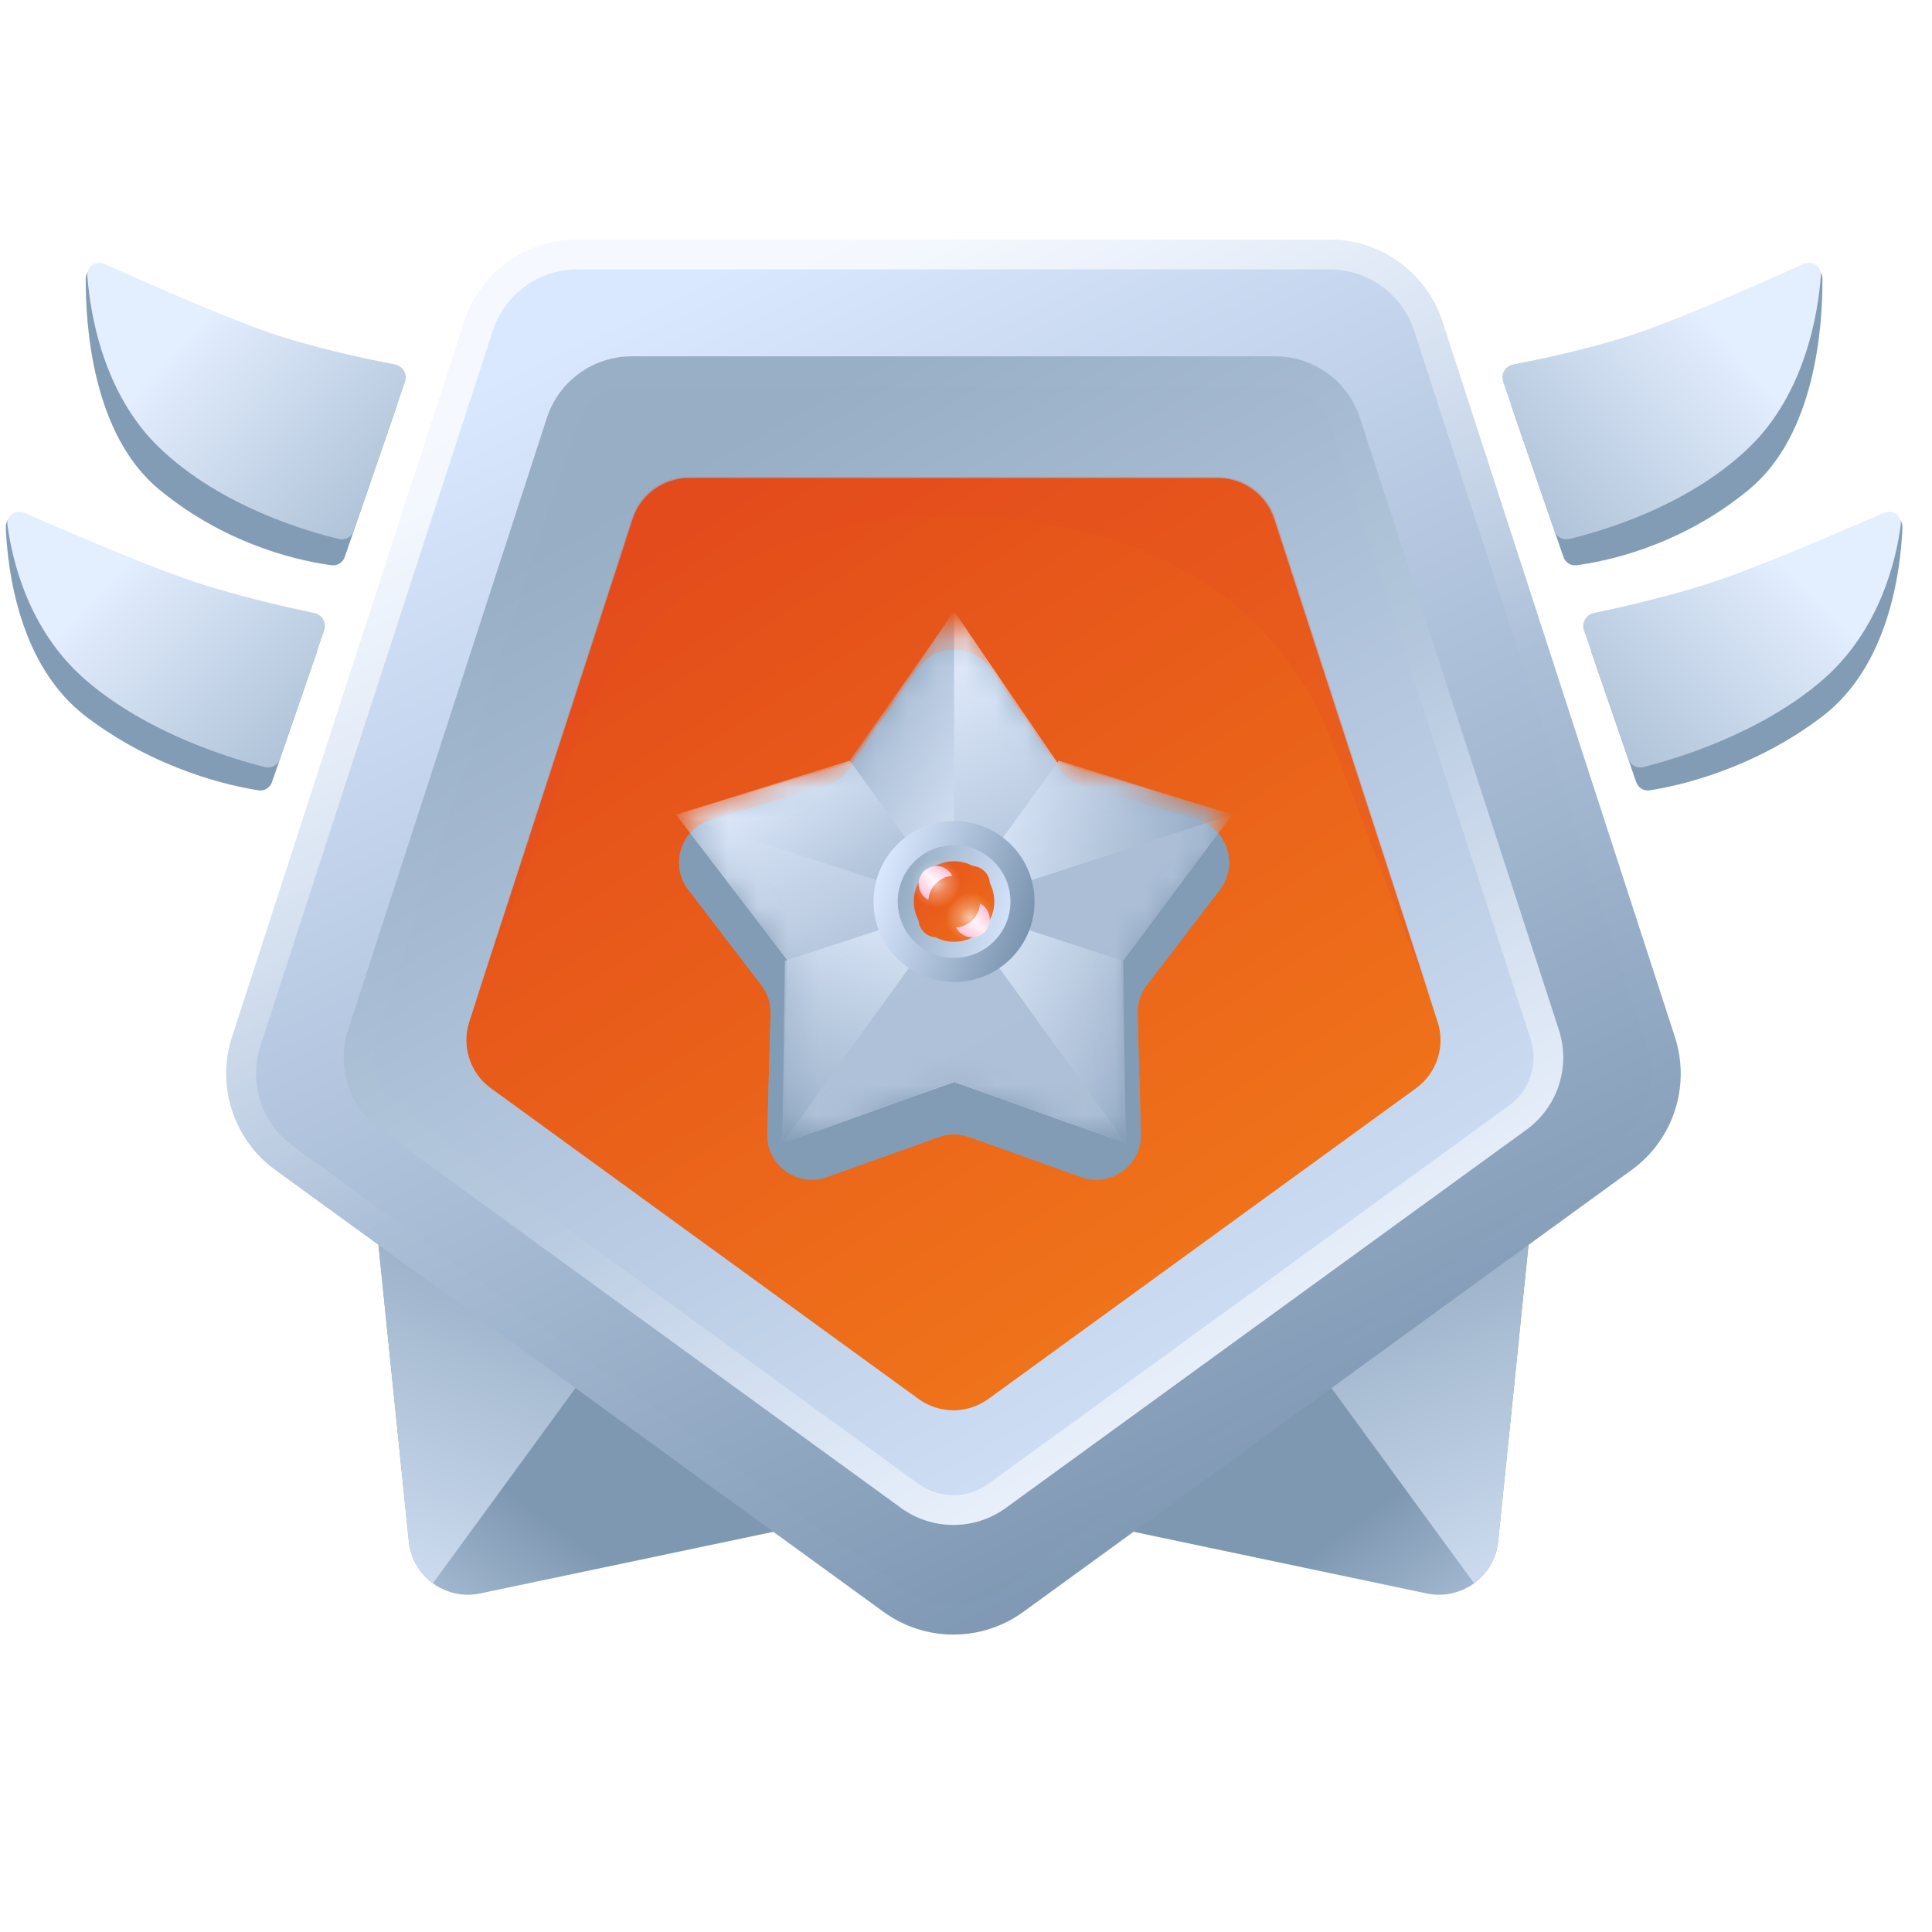 <svg width="65" height="65" viewBox="0 0 65 65" fill="none" xmlns="http://www.w3.org/2000/svg">
<g clip-path="url(#clip0_27589_80133)">
<path fill-rule="evenodd" clip-rule="evenodd" d="M16.155 53.61C14.993 53.854 13.875 53.038 13.754 51.856L12.61 40.683L27.146 51.299L16.155 53.61Z" fill="url(#paint0_linear_27589_80133)"/>
<path fill-rule="evenodd" clip-rule="evenodd" d="M12.611 40.683L19.879 45.992L14.565 53.268C14.18 52.987 13.893 52.567 13.787 52.064C13.773 51.995 13.762 51.926 13.755 51.856L12.611 40.683Z" fill="url(#paint1_linear_27589_80133)"/>
<path fill-rule="evenodd" clip-rule="evenodd" d="M48.003 53.61C49.165 53.854 50.283 53.038 50.404 51.856L51.548 40.683L37.012 51.299L48.003 53.61Z" fill="url(#paint2_linear_27589_80133)"/>
<path fill-rule="evenodd" clip-rule="evenodd" d="M51.547 40.683L44.279 45.992L49.593 53.268C49.978 52.987 50.265 52.567 50.371 52.064C50.385 51.995 50.396 51.926 50.403 51.856L51.547 40.683Z" fill="url(#paint3_linear_27589_80133)"/>
<path d="M29.726 54.23C31.128 55.248 33.026 55.248 34.428 54.23L54.897 39.36C56.299 38.341 56.886 36.536 56.35 34.887L48.531 10.826C47.995 9.178 46.46 8.062 44.727 8.062H19.428C17.695 8.062 16.159 9.178 15.624 10.827L7.807 34.888C7.272 36.536 7.859 38.341 9.26 39.36L29.726 54.23Z" fill="url(#paint4_linear_27589_80133)"/>
<path fill-rule="evenodd" clip-rule="evenodd" d="M33.841 53.421L54.309 38.551C55.361 37.787 55.801 36.433 55.399 35.197L47.58 11.135C47.178 9.899 46.026 9.062 44.727 9.062H19.428C18.128 9.062 16.976 9.899 16.575 11.136L8.758 35.197C8.357 36.433 8.797 37.787 9.848 38.551L30.314 53.421C31.365 54.185 32.789 54.185 33.841 53.421ZM34.428 54.23C33.026 55.248 31.128 55.248 29.726 54.23L9.26 39.36C7.859 38.341 7.272 36.536 7.807 34.888L15.624 10.827C16.159 9.178 17.695 8.062 19.428 8.062H44.727C46.46 8.062 47.995 9.178 48.531 10.826L56.35 34.887C56.886 36.536 56.299 38.341 54.897 39.36L34.428 54.23Z" fill="url(#paint5_linear_27589_80133)"/>
<path d="M30.313 50.731C31.364 51.495 32.788 51.495 33.84 50.731L51.356 38.006C52.407 37.242 52.847 35.888 52.446 34.652L45.755 14.061C45.353 12.825 44.201 11.988 42.901 11.988H21.252C19.952 11.988 18.8 12.825 18.398 14.061L11.71 34.652C11.308 35.888 11.748 37.242 12.799 38.006L30.313 50.731Z" fill="url(#paint6_linear_27589_80133)"/>
<path d="M30.902 47.065C31.603 47.575 32.552 47.575 33.253 47.066L47.641 36.613C48.342 36.104 48.635 35.201 48.367 34.377L42.871 17.463C42.603 16.639 41.836 16.081 40.969 16.081H23.186C22.319 16.081 21.551 16.64 21.284 17.464L15.789 34.377C15.522 35.201 15.815 36.104 16.516 36.613L30.902 47.065Z" fill="url(#paint7_linear_27589_80133)"/>
<g style="mix-blend-mode:multiply" opacity="0.22">
<path d="M15.988 33.704L19.428 24.871C21.462 19.645 26.497 17.376 32.104 17.376C37.735 17.376 42.787 19.676 44.802 24.932L48.167 33.693L42.902 17.428C42.635 16.603 41.867 16.044 40.999 16.044L23.165 16.044C22.298 16.044 21.53 16.603 21.262 17.427L15.988 33.704Z" fill="#E54724"/>
</g>
<path fill-rule="evenodd" clip-rule="evenodd" d="M33.252 49.922L50.768 37.197C51.469 36.688 51.762 35.785 51.495 34.961L44.803 14.37C44.536 13.546 43.768 12.988 42.901 12.988H21.252C20.385 12.988 19.617 13.546 19.349 14.37L12.661 34.961C12.393 35.785 12.686 36.688 13.387 37.197L30.901 49.922C31.602 50.431 32.551 50.431 33.252 49.922ZM33.84 50.731C32.788 51.495 31.364 51.495 30.313 50.731L12.799 38.006C11.748 37.242 11.308 35.888 11.71 34.652L18.398 14.061C18.8 12.825 19.952 11.988 21.252 11.988H42.901C44.201 11.988 45.353 12.825 45.755 14.061L52.446 34.652C52.847 35.888 52.407 37.242 51.356 38.006L33.84 50.731Z" fill="url(#paint8_linear_27589_80133)"/>
<path fill-rule="evenodd" clip-rule="evenodd" d="M2.885 9.38C2.887 9.037 3.268 8.856 3.551 9.05C4.713 9.847 7.199 11.486 8.76 12.023C10.291 12.55 12.123 12.931 12.996 13.097C13.265 13.148 13.428 13.426 13.339 13.684L11.6 18.735C11.536 18.922 11.356 19.042 11.16 19.017C10.266 18.902 7.713 18.416 5.356 16.47C3.116 14.62 2.876 10.973 2.885 9.38Z" fill="#839CB5"/>
<path fill-rule="evenodd" clip-rule="evenodd" d="M2.938 9.278C2.915 8.96 3.234 8.752 3.524 8.883C4.734 9.429 7.456 10.638 9.048 11.186C10.579 11.713 12.411 12.093 13.284 12.26C13.553 12.311 13.716 12.588 13.627 12.847L11.903 17.855C11.832 18.061 11.621 18.184 11.408 18.134C10.382 17.891 7.445 17.058 5.37 15.07C3.458 13.239 3.032 10.525 2.938 9.278Z" fill="url(#paint9_linear_27589_80133)"/>
<path fill-rule="evenodd" clip-rule="evenodd" d="M0.195 17.753C0.181 17.41 0.552 17.215 0.841 17.401C2.019 18.157 4.529 19.71 6.089 20.247C7.625 20.776 9.454 21.183 10.32 21.363C10.584 21.418 10.742 21.692 10.654 21.948L9.153 26.308C9.087 26.5 8.9 26.621 8.7 26.59C7.802 26.452 5.275 25.921 2.888 24.103C0.653 22.399 0.255 19.218 0.195 17.753Z" fill="#839CB5"/>
<path fill-rule="evenodd" clip-rule="evenodd" d="M0.251 17.664C0.209 17.344 0.527 17.125 0.823 17.255C2.047 17.792 4.758 18.962 6.343 19.507C7.879 20.036 9.708 20.444 10.573 20.623C10.838 20.678 10.996 20.953 10.908 21.208L9.42 25.529C9.348 25.739 9.133 25.861 8.918 25.808C7.889 25.552 4.967 24.7 2.851 22.85C0.945 21.184 0.404 18.819 0.251 17.664Z" fill="url(#paint10_linear_27589_80133)"/>
<path fill-rule="evenodd" clip-rule="evenodd" d="M61.314 9.38C61.312 9.037 60.931 8.856 60.648 9.05C59.487 9.847 57.001 11.486 55.439 12.023C53.908 12.55 52.077 12.931 51.203 13.097C50.934 13.148 50.771 13.426 50.86 13.684L52.599 18.735C52.663 18.922 52.843 19.042 53.039 19.017C53.933 18.902 56.487 18.416 58.843 16.47C61.083 14.62 61.323 10.973 61.314 9.38Z" fill="#839CB5"/>
<path fill-rule="evenodd" clip-rule="evenodd" d="M61.261 9.278C61.285 8.96 60.965 8.752 60.675 8.883C59.465 9.429 56.744 10.638 55.151 11.186C53.62 11.713 51.789 12.093 50.915 12.26C50.646 12.311 50.483 12.588 50.572 12.847L52.296 17.855C52.367 18.061 52.578 18.184 52.791 18.134C53.817 17.891 56.755 17.058 58.83 15.07C60.741 13.239 61.167 10.525 61.261 9.278Z" fill="url(#paint11_linear_27589_80133)"/>
<path fill-rule="evenodd" clip-rule="evenodd" d="M64.005 17.753C64.019 17.41 63.647 17.215 63.358 17.401C62.18 18.157 59.67 19.71 58.11 20.247C56.574 20.776 54.745 21.183 53.879 21.363C53.615 21.418 53.457 21.692 53.545 21.948L55.046 26.308C55.112 26.5 55.299 26.621 55.499 26.59C56.397 26.452 58.924 25.921 61.311 24.103C63.546 22.399 63.944 19.218 64.005 17.753Z" fill="#839CB5"/>
<path fill-rule="evenodd" clip-rule="evenodd" d="M63.948 17.664C63.991 17.344 63.672 17.125 63.376 17.255C62.152 17.792 59.441 18.962 57.856 19.507C56.321 20.036 54.491 20.444 53.626 20.623C53.361 20.678 53.203 20.953 53.291 21.208L54.779 25.529C54.851 25.739 55.066 25.861 55.281 25.808C56.31 25.552 59.232 24.7 61.349 22.85C63.254 21.184 63.795 18.819 63.948 17.664Z" fill="url(#paint12_linear_27589_80133)"/>
<g filter="url(#filter0_d_27589_80133)">
<path d="M27.78 25.437C28.111 25.339 28.399 25.129 28.593 24.844L30.86 21.518C31.455 20.644 32.743 20.644 33.339 21.518L35.605 24.844C35.799 25.129 36.087 25.339 36.418 25.437L40.276 26.581C41.284 26.88 41.68 28.096 41.041 28.931L38.581 32.147C38.372 32.42 38.264 32.756 38.273 33.099L38.383 37.147C38.412 38.202 37.372 38.956 36.379 38.601L32.604 37.251C32.278 37.134 31.921 37.134 31.594 37.251L27.819 38.601C26.826 38.956 25.786 38.202 25.815 37.147L25.925 33.099C25.935 32.756 25.826 32.42 25.617 32.147L23.157 28.931C22.518 28.096 22.914 26.88 23.922 26.581L27.78 25.437Z" fill="#839CB5"/>
<path d="M27.78 25.437C28.111 25.339 28.399 25.129 28.593 24.844L30.86 21.518C31.455 20.644 32.743 20.644 33.339 21.518L35.605 24.844C35.799 25.129 36.087 25.339 36.418 25.437L40.276 26.581C41.284 26.88 41.68 28.096 41.041 28.931L38.581 32.147C38.372 32.42 38.264 32.756 38.273 33.099L38.383 37.147C38.412 38.202 37.372 38.956 36.379 38.601L32.604 37.251C32.278 37.134 31.921 37.134 31.594 37.251L27.819 38.601C26.826 38.956 25.786 38.202 25.815 37.147L25.925 33.099C25.935 32.756 25.826 32.42 25.617 32.147L23.157 28.931C22.518 28.096 22.914 26.88 23.922 26.581L27.78 25.437Z" fill="#839CB5"/>
</g>
<mask id="mask0_27589_80133" style="mask-type:alpha" maskUnits="userSpaceOnUse" x="23" y="21" width="18" height="18">
<path d="M28.291 25.763C28.512 25.698 28.703 25.558 28.833 25.367L31.274 21.785C31.671 21.202 32.53 21.202 32.927 21.785L35.368 25.367C35.498 25.558 35.689 25.698 35.91 25.763L40.06 26.994C40.732 27.193 40.996 28.003 40.57 28.56L37.927 32.016C37.788 32.198 37.715 32.422 37.721 32.651L37.84 37.005C37.86 37.708 37.166 38.21 36.504 37.973L32.437 36.519C32.219 36.441 31.981 36.441 31.764 36.519L27.697 37.973C27.034 38.21 26.341 37.708 26.36 37.005L26.479 32.651C26.485 32.422 26.413 32.198 26.274 32.016L23.63 28.56C23.204 28.003 23.468 27.193 24.14 26.994L28.291 25.763Z" fill="white"/>
<path d="M28.291 25.763C28.512 25.698 28.703 25.558 28.833 25.367L31.274 21.785C31.671 21.202 32.53 21.202 32.927 21.785L35.368 25.367C35.498 25.558 35.689 25.698 35.91 25.763L40.06 26.994C40.732 27.193 40.996 28.003 40.57 28.56L37.927 32.016C37.788 32.198 37.715 32.422 37.721 32.651L37.84 37.005C37.86 37.708 37.166 38.21 36.504 37.973L32.437 36.519C32.219 36.441 31.981 36.441 31.764 36.519L27.697 37.973C27.034 38.21 26.341 37.708 26.36 37.005L26.479 32.651C26.485 32.422 26.413 32.198 26.274 32.016L23.63 28.56C23.204 28.003 23.468 27.193 24.14 26.994L28.291 25.763Z" fill="url(#paint13_linear_27589_80133)"/>
</mask>
<g mask="url(#mask0_27589_80133)">
<path d="M28.632 25.662L32.1 20.572L35.569 25.662L41.453 27.407L37.712 32.297L37.881 38.466L32.1 36.398L26.32 38.466L26.489 32.297L22.748 27.407L28.632 25.662Z" fill="white"/>
<path d="M28.632 25.662L32.1 20.572L35.569 25.662L41.453 27.407L37.712 32.297L37.881 38.466L32.1 36.398L26.32 38.466L26.489 32.297L22.748 27.407L28.632 25.662Z" fill="url(#paint14_linear_27589_80133)"/>
<path opacity="0.8" d="M32.1 30.463V20.572L28.586 25.592L32.1 30.463Z" fill="url(#paint15_linear_27589_80133)"/>
<path opacity="0.8" d="M32.1 30.464L28.586 25.592L22.748 27.407L32.1 30.464Z" fill="url(#paint16_linear_27589_80133)"/>
<path opacity="0.8" d="M32.099 30.463L26.408 32.325L26.318 38.465L32.099 30.463Z" fill="url(#paint17_linear_27589_80133)"/>
<path opacity="0.8" d="M37.88 38.465L37.79 32.325L32.1 30.463L37.88 38.465Z" fill="url(#paint18_linear_27589_80133)"/>
<path d="M37.79 32.325L41.452 27.407L32.1 30.463L37.79 32.325Z" fill="#ABBED6"/>
<path opacity="0.8" d="M41.452 27.407L35.614 25.592L32.1 30.464L41.452 27.407Z" fill="url(#paint19_linear_27589_80133)"/>
</g>
<path d="M30.183 32.246C29.125 31.189 29.125 29.474 30.183 28.416C31.241 27.358 32.956 27.358 34.013 28.416C35.071 29.474 35.071 31.189 34.013 32.246C32.956 33.304 31.241 33.304 30.183 32.246Z" fill="url(#paint20_linear_27589_80133)"/>
<path fill-rule="evenodd" clip-rule="evenodd" d="M33.44 28.99C32.7 28.25 31.499 28.25 30.759 28.99C30.018 29.731 30.018 30.931 30.759 31.672C31.499 32.412 32.7 32.412 33.44 31.672C34.181 30.931 34.181 29.731 33.44 28.99Z" fill="url(#paint21_linear_27589_80133)"/>
<path fill-rule="evenodd" clip-rule="evenodd" d="M33.056 29.373C32.528 28.845 31.67 28.845 31.141 29.373C30.612 29.902 30.612 30.76 31.141 31.289C31.67 31.818 32.528 31.818 33.056 31.289C33.585 30.76 33.585 29.902 33.056 29.373Z" fill="url(#paint22_linear_27589_80133)"/>
<path fill-rule="evenodd" clip-rule="evenodd" d="M32.103 30.934C32.103 30.603 31.836 30.335 31.505 30.335C30.972 30.335 30.705 30.98 31.082 31.357C31.459 31.734 32.103 31.467 32.103 30.934Z" fill="url(#paint23_linear_27589_80133)"/>
<path fill-rule="evenodd" clip-rule="evenodd" d="M32.702 30.336C32.371 30.336 32.103 30.604 32.103 30.934C32.103 31.467 32.748 31.734 33.125 31.357C33.502 30.98 33.235 30.336 32.702 30.336Z" fill="url(#paint24_linear_27589_80133)"/>
<path fill-rule="evenodd" clip-rule="evenodd" d="M33.125 29.314C32.748 28.937 32.103 29.204 32.103 29.737C32.103 30.067 32.371 30.335 32.702 30.335C33.235 30.335 33.502 29.691 33.125 29.314Z" fill="url(#paint25_linear_27589_80133)"/>
<path fill-rule="evenodd" clip-rule="evenodd" d="M32.103 29.737C32.103 29.204 31.459 28.937 31.082 29.314C30.705 29.691 30.972 30.335 31.505 30.335C31.836 30.335 32.103 30.067 32.103 29.737Z" fill="url(#paint26_linear_27589_80133)"/>
<path fill-rule="evenodd" clip-rule="evenodd" d="M32.716 29.723C32.377 29.384 31.828 29.384 31.49 29.723C31.151 30.061 31.151 30.61 31.49 30.948C31.828 31.287 32.377 31.287 32.716 30.948C33.054 30.61 33.054 30.061 32.716 29.723Z" fill="url(#paint27_linear_27589_80133)"/>
<path fill-rule="evenodd" clip-rule="evenodd" d="M32.716 29.723C32.377 29.384 31.828 29.384 31.49 29.723C31.151 30.061 31.151 30.61 31.49 30.948C31.828 31.287 32.377 31.287 32.716 30.948C33.054 30.61 33.054 30.061 32.716 29.723Z" fill="url(#paint28_linear_27589_80133)"/>
<circle cx="31.485" cy="29.717" r="0.813" fill="url(#paint29_radial_27589_80133)"/>
<circle cx="32.641" cy="30.872" r="0.813" fill="url(#paint30_radial_27589_80133)"/>
</g>
<defs>
<filter id="filter0_d_27589_80133" x="20.848" y="19.862" width="22.502" height="21.828" filterUnits="userSpaceOnUse" color-interpolation-filters="sRGB">
<feFlood flood-opacity="0" result="BackgroundImageFix"/>
<feColorMatrix in="SourceAlpha" type="matrix" values="0 0 0 0 0 0 0 0 0 0 0 0 0 0 0 0 0 0 127 0" result="hardAlpha"/>
<feOffset dy="1"/>
<feGaussianBlur stdDeviation="1"/>
<feColorMatrix type="matrix" values="0 0 0 0 0.731 0 0 0 0 0.272 0 0 0 0 0.127 0 0 0 0.4 0"/>
<feBlend mode="normal" in2="BackgroundImageFix" result="effect1_dropShadow_27589_80133"/>
<feBlend mode="normal" in="SourceGraphic" in2="effect1_dropShadow_27589_80133" result="shape"/>
</filter>
<linearGradient id="paint0_linear_27589_80133" x1="19.831" y1="65.52" x2="26.2" y2="56.8" gradientUnits="userSpaceOnUse">
<stop stop-color="#DAE8FF"/>
<stop offset="1" stop-color="#7F98B2"/>
</linearGradient>
<linearGradient id="paint1_linear_27589_80133" x1="14.246" y1="40.859" x2="8.519" y2="55.583" gradientUnits="userSpaceOnUse">
<stop stop-color="#97AEC5"/>
<stop offset="1" stop-color="#DFEBFF"/>
</linearGradient>
<linearGradient id="paint2_linear_27589_80133" x1="44.327" y1="65.52" x2="37.958" y2="56.8" gradientUnits="userSpaceOnUse">
<stop stop-color="#DAE8FF"/>
<stop offset="1" stop-color="#7F98B2"/>
</linearGradient>
<linearGradient id="paint3_linear_27589_80133" x1="49.912" y1="40.859" x2="55.639" y2="55.583" gradientUnits="userSpaceOnUse">
<stop stop-color="#97AEC5"/>
<stop offset="1" stop-color="#DFEBFF"/>
</linearGradient>
<linearGradient id="paint4_linear_27589_80133" x1="-3.68" y1="22.557" x2="17.925" y2="67.087" gradientUnits="userSpaceOnUse">
<stop stop-color="#DAE8FF"/>
<stop offset="1" stop-color="#7690AB"/>
</linearGradient>
<linearGradient id="paint5_linear_27589_80133" x1="42.829" y1="26.435" x2="33.015" y2="6.965" gradientUnits="userSpaceOnUse">
<stop stop-color="white" stop-opacity="0.01"/>
<stop offset="1" stop-color="white" stop-opacity="0.735"/>
</linearGradient>
<linearGradient id="paint6_linear_27589_80133" x1="3.879" y1="26.624" x2="25.105" y2="63.918" gradientUnits="userSpaceOnUse">
<stop stop-color="#97AEC5"/>
<stop offset="1" stop-color="#DAE8FF"/>
</linearGradient>
<linearGradient id="paint7_linear_27589_80133" x1="22.873" y1="16.081" x2="39.816" y2="42.486" gradientUnits="userSpaceOnUse">
<stop stop-color="#E34A1A"/>
<stop offset="1" stop-color="#EF731A"/>
</linearGradient>
<linearGradient id="paint8_linear_27589_80133" x1="24.482" y1="36.909" x2="34.468" y2="52.12" gradientUnits="userSpaceOnUse">
<stop stop-color="white" stop-opacity="0.01"/>
<stop offset="1" stop-color="white" stop-opacity="0.569"/>
</linearGradient>
<linearGradient id="paint9_linear_27589_80133" x1="18.726" y1="16.826" x2="9.116" y2="8.134" gradientUnits="userSpaceOnUse">
<stop stop-color="#97AEC5"/>
<stop offset="1" stop-color="#E3EEFF"/>
</linearGradient>
<linearGradient id="paint10_linear_27589_80133" x1="16.089" y1="24.901" x2="7.106" y2="15.986" gradientUnits="userSpaceOnUse">
<stop stop-color="#97AEC5"/>
<stop offset="1" stop-color="#E3EEFF"/>
</linearGradient>
<linearGradient id="paint11_linear_27589_80133" x1="45.473" y1="16.826" x2="55.083" y2="8.134" gradientUnits="userSpaceOnUse">
<stop stop-color="#97AEC5"/>
<stop offset="1" stop-color="#E3EEFF"/>
</linearGradient>
<linearGradient id="paint12_linear_27589_80133" x1="48.11" y1="24.901" x2="57.093" y2="15.986" gradientUnits="userSpaceOnUse">
<stop stop-color="#97AEC5"/>
<stop offset="1" stop-color="#E3EEFF"/>
</linearGradient>
<linearGradient id="paint13_linear_27589_80133" x1="22.977" y1="21.348" x2="22.977" y2="39.794" gradientUnits="userSpaceOnUse">
<stop stop-color="#FCA50E"/>
<stop offset="1" stop-color="#FFC823"/>
</linearGradient>
<linearGradient id="paint14_linear_27589_80133" x1="26.522" y1="24.051" x2="34.381" y2="38.829" gradientUnits="userSpaceOnUse">
<stop stop-color="#E4EEFF"/>
<stop offset="0.523" stop-color="#B0C2D9"/>
<stop offset="1" stop-color="#ACBFD6"/>
</linearGradient>
<linearGradient id="paint15_linear_27589_80133" x1="30.795" y1="20.223" x2="36.247" y2="23.444" gradientUnits="userSpaceOnUse">
<stop stop-color="#95ACC6"/>
<stop offset="1" stop-color="#E4EEFF"/>
</linearGradient>
<linearGradient id="paint16_linear_27589_80133" x1="23.514" y1="27.064" x2="28.609" y2="33.311" gradientUnits="userSpaceOnUse">
<stop stop-color="#E4EEFF"/>
<stop offset="1" stop-color="#95ACC6"/>
</linearGradient>
<linearGradient id="paint17_linear_27589_80133" x1="30.905" y1="31.028" x2="27.981" y2="38.725" gradientUnits="userSpaceOnUse">
<stop stop-color="#E4EEFF"/>
<stop offset="1" stop-color="#95ACC6"/>
</linearGradient>
<linearGradient id="paint18_linear_27589_80133" x1="32.573" y1="32.88" x2="39.073" y2="35.879" gradientUnits="userSpaceOnUse">
<stop stop-color="#E4EEFF"/>
<stop offset="1" stop-color="#95ACC6"/>
</linearGradient>
<linearGradient id="paint19_linear_27589_80133" x1="32.73" y1="29.969" x2="39.936" y2="30.857" gradientUnits="userSpaceOnUse">
<stop stop-color="#E4EEFF"/>
<stop offset="1" stop-color="#95ACC6"/>
</linearGradient>
<linearGradient id="paint20_linear_27589_80133" x1="28.567" y1="32.398" x2="33.951" y2="34.164" gradientUnits="userSpaceOnUse">
<stop stop-color="#DAE8FF"/>
<stop offset="1" stop-color="#7690AB"/>
</linearGradient>
<linearGradient id="paint21_linear_27589_80133" x1="29.914" y1="31.831" x2="33.882" y2="32.842" gradientUnits="userSpaceOnUse">
<stop stop-color="#97AEC5"/>
<stop offset="1" stop-color="#DAE8FF"/>
</linearGradient>
<linearGradient id="paint22_linear_27589_80133" x1="35.142" y1="30.127" x2="32.514" y2="27.833" gradientUnits="userSpaceOnUse">
<stop stop-color="#EE701A"/>
<stop offset="1" stop-color="#E7561B"/>
</linearGradient>
<linearGradient id="paint23_linear_27589_80133" x1="33.972" y1="31.494" x2="31.033" y2="29.256" gradientUnits="userSpaceOnUse">
<stop stop-color="#EE701A"/>
<stop offset="1" stop-color="#E7561B"/>
</linearGradient>
<linearGradient id="paint24_linear_27589_80133" x1="31.909" y1="31.88" x2="33.588" y2="30.201" gradientUnits="userSpaceOnUse">
<stop stop-color="#FF79AB"/>
<stop offset="0.526" stop-color="#FFEEF5"/>
<stop offset="1" stop-color="#FF79AB"/>
</linearGradient>
<linearGradient id="paint25_linear_27589_80133" x1="34.994" y1="30.473" x2="32.054" y2="28.235" gradientUnits="userSpaceOnUse">
<stop stop-color="#EE701A"/>
<stop offset="1" stop-color="#E7561B"/>
</linearGradient>
<linearGradient id="paint26_linear_27589_80133" x1="30.888" y1="30.858" x2="32.566" y2="29.179" gradientUnits="userSpaceOnUse">
<stop stop-color="#FF79AB"/>
<stop offset="0.526" stop-color="#FFEEF5"/>
<stop offset="1" stop-color="#FF79AB"/>
</linearGradient>
<linearGradient id="paint27_linear_27589_80133" x1="34.05" y1="30.205" x2="32.369" y2="28.737" gradientUnits="userSpaceOnUse">
<stop stop-color="#EE701A"/>
<stop offset="1" stop-color="#E7561B"/>
</linearGradient>
<linearGradient id="paint28_linear_27589_80133" x1="34.05" y1="30.205" x2="32.369" y2="28.737" gradientUnits="userSpaceOnUse">
<stop stop-color="#EE701A"/>
<stop offset="1" stop-color="#E7561B"/>
</linearGradient>
<radialGradient id="paint29_radial_27589_80133" cx="0" cy="0" r="1" gradientUnits="userSpaceOnUse" gradientTransform="translate(31.485 29.717) rotate(90) scale(0.813)">
<stop stop-color="white" stop-opacity="0.639"/>
<stop offset="0.441" stop-color="white" stop-opacity="0.271"/>
<stop offset="1" stop-color="white" stop-opacity="0.01"/>
</radialGradient>
<radialGradient id="paint30_radial_27589_80133" cx="0" cy="0" r="1" gradientUnits="userSpaceOnUse" gradientTransform="translate(32.641 30.872) rotate(90) scale(0.813)">
<stop stop-color="white" stop-opacity="0.639"/>
<stop offset="0.441" stop-color="white" stop-opacity="0.271"/>
<stop offset="1" stop-color="white" stop-opacity="0.01"/>
</radialGradient>
<clipPath id="clip0_27589_80133">
<rect width="64" height="64" fill="white" transform="translate(0.1 0.019)"/>
</clipPath>
</defs>
</svg>

